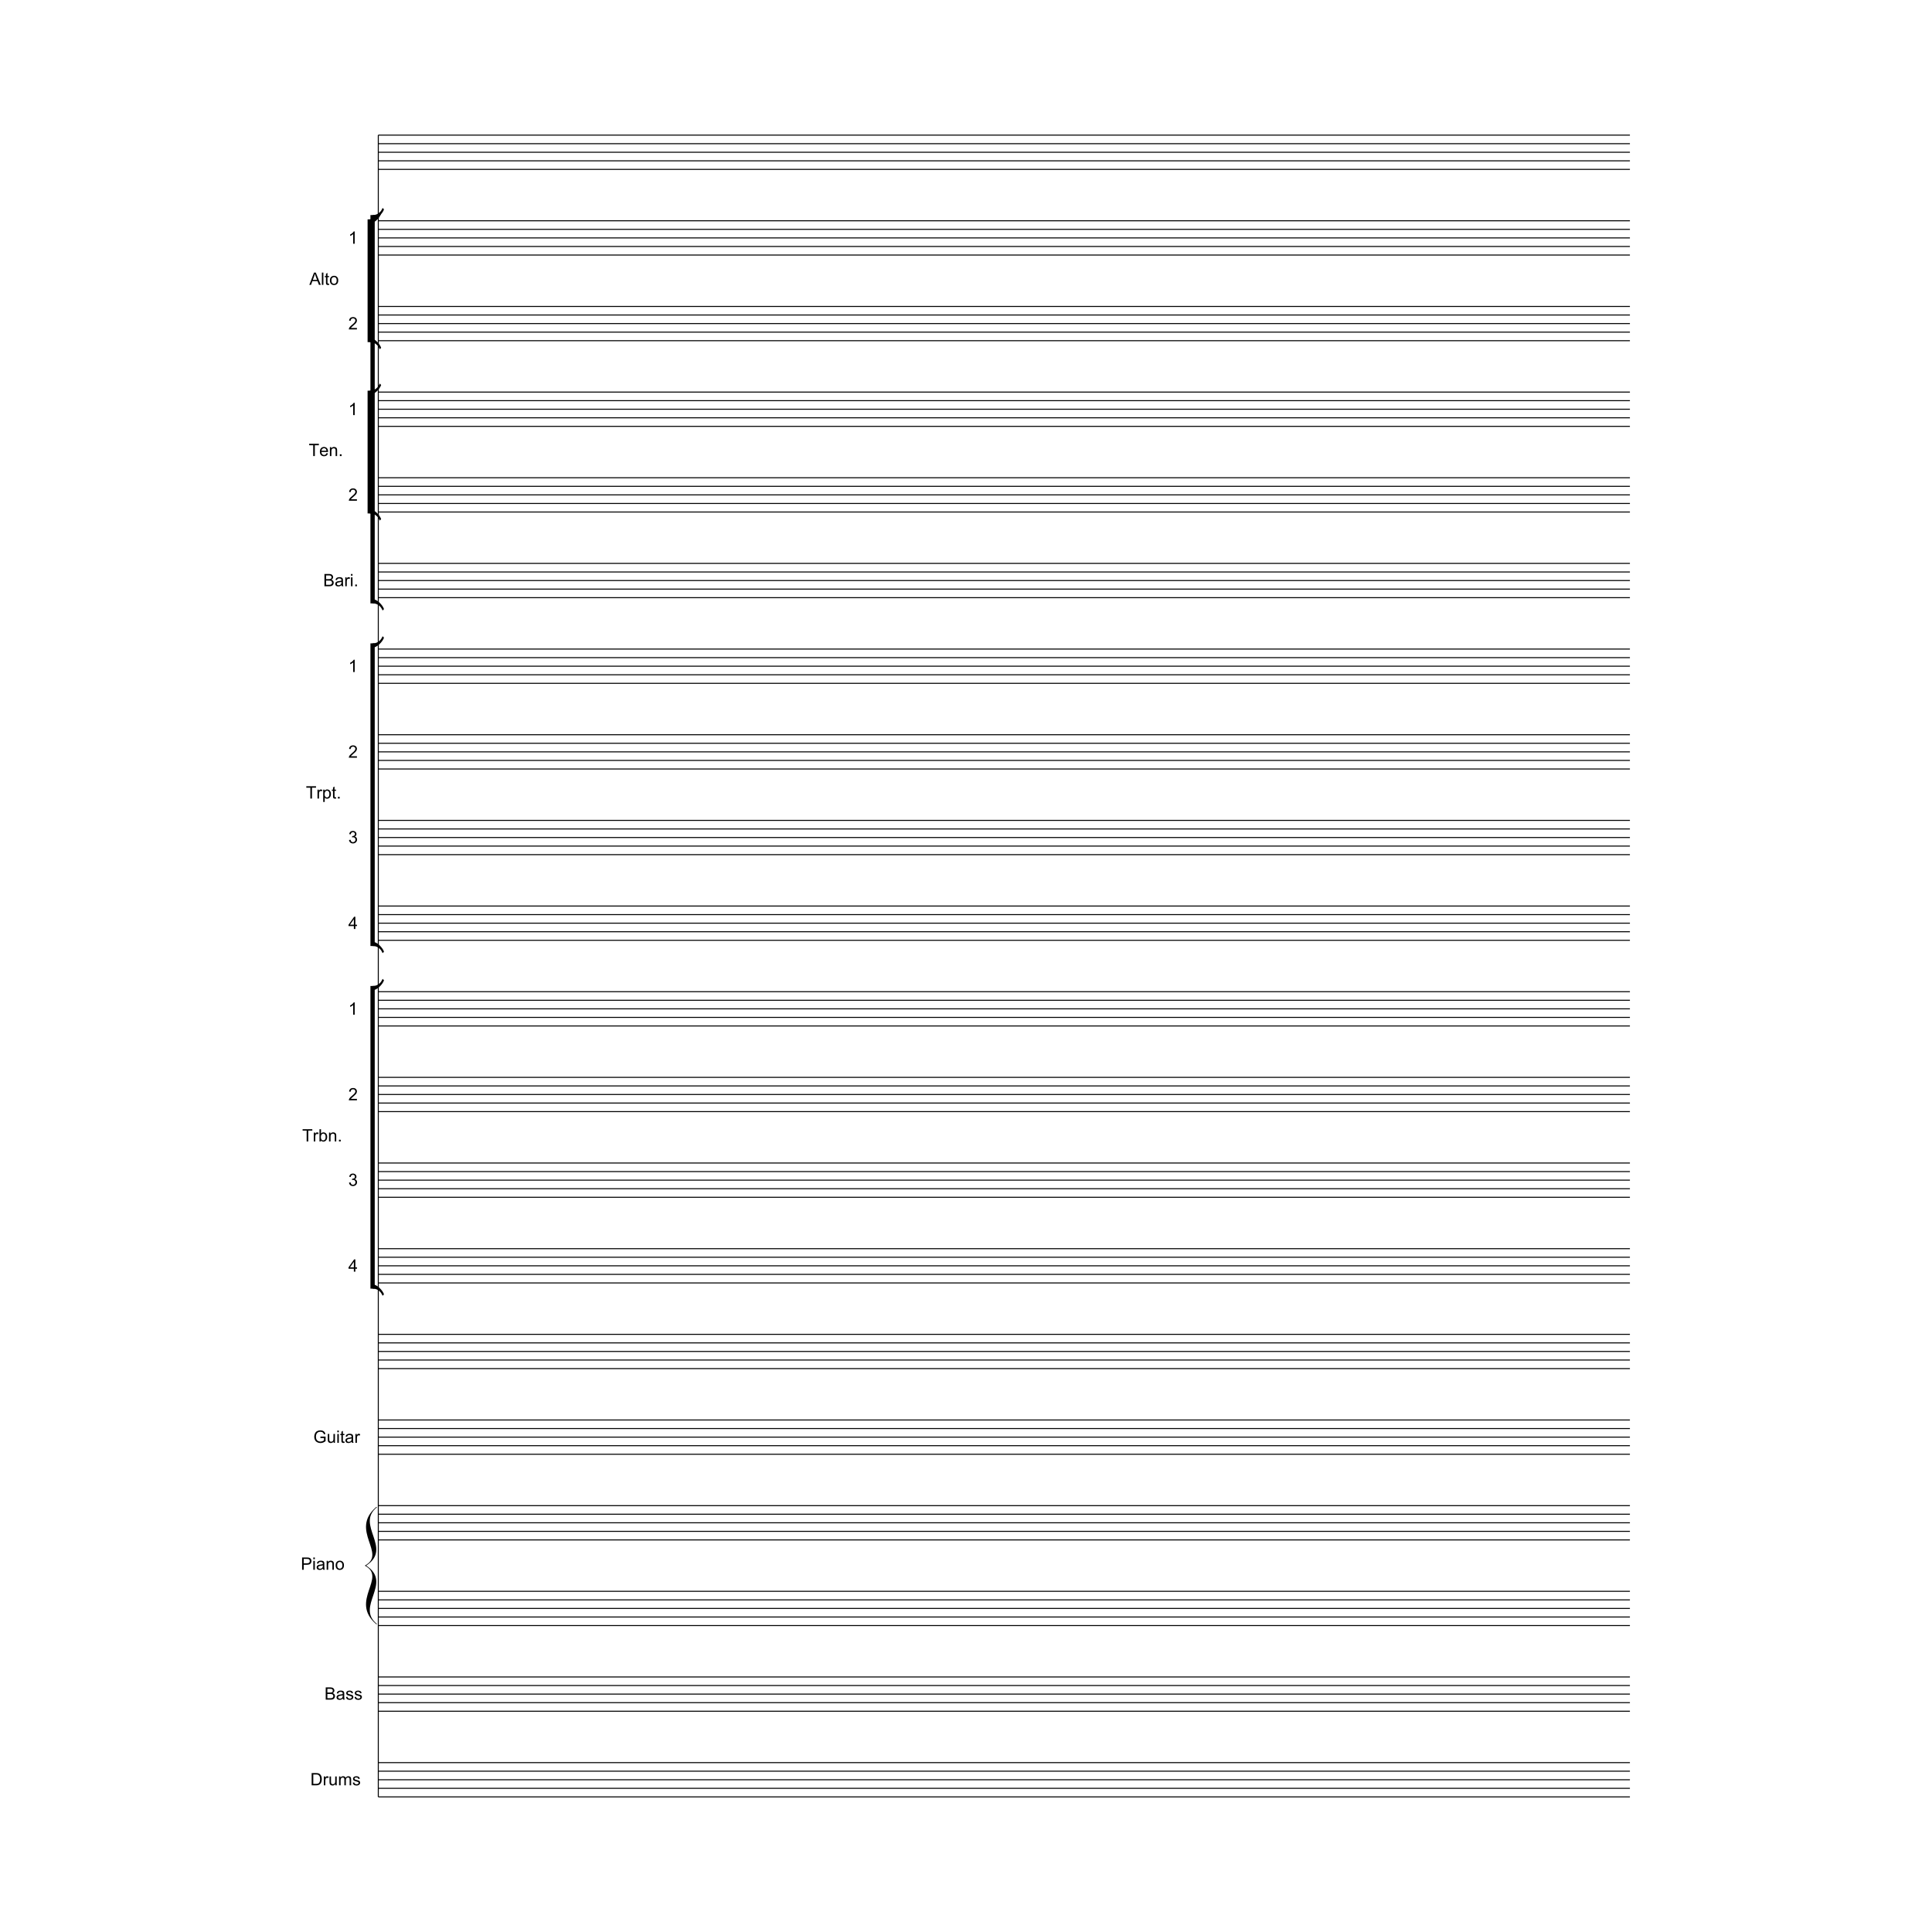 <?xml version="1.0" encoding="UTF-8"?>
<!DOCTYPE svg PUBLIC "-//W3C//DTD SVG 1.1//EN" "http://www.w3.org/Graphics/SVG/1.1/DTD/svg11.dtd">
<!-- Creator: CorelDRAW 2019 (64-Bit) -->
<svg xmlns="http://www.w3.org/2000/svg" xml:space="preserve" width="3.413in" height="3.413in" version="1.1" style="shape-rendering:geometricPrecision; text-rendering:geometricPrecision; image-rendering:optimizeQuality; fill-rule:evenodd; clip-rule:evenodd"
viewBox="0 0 3413.33 3413.33"
 xmlns:xlink="http://www.w3.org/1999/xlink">
 <defs>
  <style type="text/css">
   <![CDATA[
    .str1 {stroke:black;stroke-width:7.57;stroke-miterlimit:10}
    .str0 {stroke:black;stroke-width:1.76;stroke-miterlimit:10}
    .fil0 {fill:none}
    .fil1 {fill:none;fill-rule:nonzero}
    .fil2 {fill:black;fill-rule:nonzero}
   ]]>
  </style>
 </defs>
 <g id="Layer_x0020_1">
  <rect class="fil0" x="-0" y="-0" width="3413.33" height="3413.33"/>
  <g id="_2484530384288">
   <line class="fil1 str0" x1="668.35" y1="299.25" x2="2879.61" y2= "299.25" />
   <line class="fil1 str0" x1="668.35" y1="284.12" x2="2879.61" y2= "284.12" />
   <line class="fil1 str0" x1="668.35" y1="268.98" x2="2879.61" y2= "268.98" />
   <line class="fil1 str0" x1="668.35" y1="253.85" x2="2879.61" y2= "253.85" />
   <line class="fil1 str0" x1="668.35" y1="238.72" x2="2879.61" y2= "238.72" />
   <line class="fil1 str0" x1="668.35" y1="450.58" x2="2879.61" y2= "450.58" />
   <line class="fil1 str0" x1="668.35" y1="435.45" x2="2879.61" y2= "435.45" />
   <line class="fil1 str0" x1="668.35" y1="420.32" x2="2879.61" y2= "420.32" />
   <line class="fil1 str0" x1="668.35" y1="405.19" x2="2879.61" y2= "405.19" />
   <line class="fil1 str0" x1="668.35" y1="390.05" x2="2879.61" y2= "390.05" />
   <line class="fil1 str0" x1="668.35" y1="601.92" x2="2879.61" y2= "601.92" />
   <line class="fil1 str0" x1="668.35" y1="586.79" x2="2879.61" y2= "586.79" />
   <line class="fil1 str0" x1="668.35" y1="571.65" x2="2879.61" y2= "571.65" />
   <line class="fil1 str0" x1="668.35" y1="556.52" x2="2879.61" y2= "556.52" />
   <line class="fil1 str0" x1="668.35" y1="541.39" x2="2879.61" y2= "541.39" />
   <line class="fil1 str0" x1="668.35" y1="753.26" x2="2879.61" y2= "753.26" />
   <line class="fil1 str0" x1="668.35" y1="738.12" x2="2879.61" y2= "738.12" />
   <line class="fil1 str0" x1="668.35" y1="722.99" x2="2879.61" y2= "722.99" />
   <line class="fil1 str0" x1="668.35" y1="707.85" x2="2879.61" y2= "707.85" />
   <line class="fil1 str0" x1="668.35" y1="692.72" x2="2879.61" y2= "692.72" />
   <line class="fil1 str0" x1="668.35" y1="904.59" x2="2879.61" y2= "904.59" />
   <line class="fil1 str0" x1="668.35" y1="889.46" x2="2879.61" y2= "889.46" />
   <line class="fil1 str0" x1="668.35" y1="874.32" x2="2879.61" y2= "874.32" />
   <line class="fil1 str0" x1="668.35" y1="859.19" x2="2879.61" y2= "859.19" />
   <line class="fil1 str0" x1="668.35" y1="844.06" x2="2879.61" y2= "844.06" />
   <line class="fil1 str0" x1="668.35" y1="1055.93" x2="2879.61" y2= "1055.93" />
   <line class="fil1 str0" x1="668.35" y1="1040.79" x2="2879.61" y2= "1040.79" />
   <line class="fil1 str0" x1="668.35" y1="1025.66" x2="2879.61" y2= "1025.66" />
   <line class="fil1 str0" x1="668.35" y1="1010.52" x2="2879.61" y2= "1010.52" />
   <line class="fil1 str0" x1="668.35" y1="995.39" x2="2879.61" y2= "995.39" />
   <line class="fil1 str0" x1="668.35" y1="1207.26" x2="2879.61" y2= "1207.26" />
   <line class="fil1 str0" x1="668.35" y1="1192.13" x2="2879.61" y2= "1192.13" />
   <line class="fil1 str0" x1="668.35" y1="1176.99" x2="2879.61" y2= "1176.99" />
   <line class="fil1 str0" x1="668.35" y1="1161.86" x2="2879.61" y2= "1161.86" />
   <line class="fil1 str0" x1="668.35" y1="1146.72" x2="2879.61" y2= "1146.72" />
   <line class="fil1 str0" x1="668.35" y1="1358.59" x2="2879.61" y2= "1358.59" />
   <line class="fil1 str0" x1="668.35" y1="1343.46" x2="2879.61" y2= "1343.46" />
   <line class="fil1 str0" x1="668.35" y1="1328.33" x2="2879.61" y2= "1328.33" />
   <line class="fil1 str0" x1="668.35" y1="1313.19" x2="2879.61" y2= "1313.19" />
   <line class="fil1 str0" x1="668.35" y1="1298.06" x2="2879.61" y2= "1298.06" />
   <line class="fil1 str0" x1="668.35" y1="1509.93" x2="2879.61" y2= "1509.93" />
   <line class="fil1 str0" x1="668.35" y1="1494.8" x2="2879.61" y2= "1494.8" />
   <line class="fil1 str0" x1="668.35" y1="1479.66" x2="2879.61" y2= "1479.66" />
   <line class="fil1 str0" x1="668.35" y1="1464.53" x2="2879.61" y2= "1464.53" />
   <line class="fil1 str0" x1="668.35" y1="1449.39" x2="2879.61" y2= "1449.39" />
   <line class="fil1 str0" x1="668.35" y1="1661.26" x2="2879.61" y2= "1661.26" />
   <line class="fil1 str0" x1="668.35" y1="1646.13" x2="2879.61" y2= "1646.13" />
   <line class="fil1 str0" x1="668.35" y1="1631" x2="2879.61" y2= "1631" />
   <line class="fil1 str0" x1="668.35" y1="1615.87" x2="2879.61" y2= "1615.87" />
   <line class="fil1 str0" x1="668.35" y1="1600.73" x2="2879.61" y2= "1600.73" />
   <line class="fil1 str0" x1="668.35" y1="1812.6" x2="2879.61" y2= "1812.6" />
   <line class="fil1 str0" x1="668.35" y1="1797.47" x2="2879.61" y2= "1797.47" />
   <line class="fil1 str0" x1="668.35" y1="1782.33" x2="2879.61" y2= "1782.33" />
   <line class="fil1 str0" x1="668.35" y1="1767.2" x2="2879.61" y2= "1767.2" />
   <line class="fil1 str0" x1="668.35" y1="1752.07" x2="2879.61" y2= "1752.07" />
   <line class="fil1 str0" x1="668.35" y1="1963.93" x2="2879.61" y2= "1963.93" />
   <line class="fil1 str0" x1="668.35" y1="1948.8" x2="2879.61" y2= "1948.8" />
   <line class="fil1 str0" x1="668.35" y1="1933.67" x2="2879.61" y2= "1933.67" />
   <line class="fil1 str0" x1="668.35" y1="1918.54" x2="2879.61" y2= "1918.54" />
   <line class="fil1 str0" x1="668.35" y1="1903.4" x2="2879.61" y2= "1903.4" />
   <line class="fil1 str0" x1="668.35" y1="2115.27" x2="2879.61" y2= "2115.27" />
   <line class="fil1 str0" x1="668.35" y1="2100.14" x2="2879.61" y2= "2100.14" />
   <line class="fil1 str0" x1="668.35" y1="2085" x2="2879.61" y2= "2085" />
   <line class="fil1 str0" x1="668.35" y1="2069.87" x2="2879.61" y2= "2069.87" />
   <line class="fil1 str0" x1="668.35" y1="2054.74" x2="2879.61" y2= "2054.74" />
   <line class="fil1 str0" x1="668.35" y1="2266.61" x2="2879.61" y2= "2266.61" />
   <line class="fil1 str0" x1="668.35" y1="2251.47" x2="2879.61" y2= "2251.47" />
   <line class="fil1 str0" x1="668.35" y1="2236.34" x2="2879.61" y2= "2236.34" />
   <line class="fil1 str0" x1="668.35" y1="2221.2" x2="2879.61" y2= "2221.2" />
   <line class="fil1 str0" x1="668.35" y1="2206.07" x2="2879.61" y2= "2206.07" />
   <line class="fil1 str0" x1="668.35" y1="2417.94" x2="2879.61" y2= "2417.94" />
   <line class="fil1 str0" x1="668.35" y1="2402.81" x2="2879.61" y2= "2402.81" />
   <line class="fil1 str0" x1="668.35" y1="2387.67" x2="2879.61" y2= "2387.67" />
   <line class="fil1 str0" x1="668.35" y1="2372.54" x2="2879.61" y2= "2372.54" />
   <line class="fil1 str0" x1="668.35" y1="2357.41" x2="2879.61" y2= "2357.41" />
   <line class="fil1 str0" x1="668.35" y1="2569.28" x2="2879.61" y2= "2569.28" />
   <line class="fil1 str0" x1="668.35" y1="2554.14" x2="2879.61" y2= "2554.14" />
   <line class="fil1 str0" x1="668.35" y1="2539.01" x2="2879.61" y2= "2539.01" />
   <line class="fil1 str0" x1="668.35" y1="2523.87" x2="2879.61" y2= "2523.87" />
   <line class="fil1 str0" x1="668.35" y1="2508.74" x2="2879.61" y2= "2508.74" />
   <line class="fil1 str0" x1="668.35" y1="2720.61" x2="2879.61" y2= "2720.61" />
   <line class="fil1 str0" x1="668.35" y1="2705.48" x2="2879.61" y2= "2705.48" />
   <line class="fil1 str0" x1="668.35" y1="2690.34" x2="2879.61" y2= "2690.34" />
   <line class="fil1 str0" x1="668.35" y1="2675.21" x2="2879.61" y2= "2675.21" />
   <line class="fil1 str0" x1="668.35" y1="2660.07" x2="2879.61" y2= "2660.07" />
   <line class="fil1 str0" x1="668.35" y1="2871.94" x2="2879.61" y2= "2871.94" />
   <line class="fil1 str0" x1="668.35" y1="2856.81" x2="2879.61" y2= "2856.81" />
   <line class="fil1 str0" x1="668.35" y1="2841.68" x2="2879.61" y2= "2841.68" />
   <line class="fil1 str0" x1="668.35" y1="2826.54" x2="2879.61" y2= "2826.54" />
   <line class="fil1 str0" x1="668.35" y1="2811.41" x2="2879.61" y2= "2811.41" />
   <line class="fil1 str0" x1="668.35" y1="3023.28" x2="2879.61" y2= "3023.28" />
   <line class="fil1 str0" x1="668.35" y1="3008.15" x2="2879.61" y2= "3008.15" />
   <line class="fil1 str0" x1="668.35" y1="2993.01" x2="2879.61" y2= "2993.01" />
   <line class="fil1 str0" x1="668.35" y1="2977.88" x2="2879.61" y2= "2977.88" />
   <line class="fil1 str0" x1="668.35" y1="2962.74" x2="2879.61" y2= "2962.74" />
   <line class="fil1 str0" x1="668.35" y1="3174.61" x2="2879.61" y2= "3174.61" />
   <line class="fil1 str0" x1="668.35" y1="3159.48" x2="2879.61" y2= "3159.48" />
   <line class="fil1 str0" x1="668.35" y1="3144.35" x2="2879.61" y2= "3144.35" />
   <line class="fil1 str0" x1="668.35" y1="3129.21" x2="2879.61" y2= "3129.21" />
   <line class="fil1 str0" x1="668.35" y1="3114.08" x2="2879.61" y2= "3114.08" />
   <path class="fil2" d="M626.64 430.65l-2.66 0 0 -16.96c-0.64,0.61 -1.48,1.22 -2.52,1.83 -1.04,0.61 -1.98,1.07 -2.8,1.37l0 -2.57c1.49,-0.7 2.79,-1.54 3.9,-2.54 1.11,-0.99 1.91,-1.96 2.37,-2.89l1.71 0 0 21.76z"/>
   <path class="fil2" d="M546.48 503.3l8.31 -21.67 3.15 0 8.82 21.67 -3.26 0 -2.51 -6.57 -9.12 0 -2.35 6.57 -3.04 0zm6.24 -8.9l7.39 0 -2.26 -6.01c-0.69,-1.83 -1.2,-3.33 -1.56,-4.52 -0.3,1.41 -0.7,2.8 -1.2,4.17l-2.37 6.36zm15.93 8.9l0 -21.67 2.67 0 0 21.67 -2.67 0zm12.57 -2.37l0.36 2.35c-0.74,0.15 -1.42,0.24 -2,0.24 -0.96,0 -1.71,-0.15 -2.25,-0.46 -0.53,-0.31 -0.9,-0.7 -1.12,-1.2 -0.22,-0.5 -0.32,-1.55 -0.32,-3.15l0 -9.05 -1.97 0 0 -2.06 1.97 0 0 -3.88 2.66 -1.6 0 5.48 2.67 0 0 2.06 -2.67 0 0 9.2c0,0.76 0.05,1.25 0.14,1.47 0.09,0.22 0.24,0.39 0.46,0.52 0.21,0.13 0.52,0.19 0.91,0.19 0.3,0 0.68,-0.04 1.16,-0.11zm1.63 -5.48c0,-2.9 0.81,-5.05 2.43,-6.44 1.35,-1.16 3,-1.74 4.94,-1.74 2.15,0 3.92,0.7 5.29,2.12 1.37,1.41 2.05,3.36 2.05,5.85 0,2.02 -0.3,3.6 -0.91,4.76 -0.61,1.15 -1.49,2.06 -2.65,2.69 -1.15,0.64 -2.42,0.96 -3.79,0.96 -2.2,0 -3.98,-0.7 -5.33,-2.11 -1.35,-1.41 -2.03,-3.43 -2.03,-6.08zm2.72 0.01c0,2 0.44,3.51 1.31,4.5 0.89,1 1.99,1.5 3.33,1.5 1.32,0 2.42,-0.5 3.3,-1.5 0.88,-1.01 1.31,-2.54 1.31,-4.59 0,-1.94 -0.44,-3.41 -1.33,-4.4 -0.88,-1 -1.98,-1.5 -3.29,-1.5 -1.34,0 -2.44,0.49 -3.33,1.49 -0.88,0.99 -1.31,2.49 -1.31,4.5z"/>
   <path class="fil2" d="M630.61 579.45l0 2.54 -14.35 0c-0.02,-0.64 0.09,-1.26 0.31,-1.85 0.37,-0.97 0.96,-1.94 1.77,-2.88 0.81,-0.94 1.97,-2.04 3.48,-3.27 2.35,-1.93 3.94,-3.46 4.77,-4.59 0.83,-1.13 1.26,-2.2 1.26,-3.21 0,-1.05 -0.38,-1.94 -1.14,-2.67 -0.76,-0.72 -1.74,-1.09 -2.96,-1.09 -1.29,0 -2.31,0.39 -3.09,1.15 -0.77,0.76 -1.16,1.82 -1.17,3.18l-2.72 -0.27c0.19,-2.04 0.89,-3.59 2.11,-4.66 1.22,-1.07 2.87,-1.6 4.93,-1.6 2.08,0 3.73,0.57 4.94,1.73 1.22,1.16 1.82,2.59 1.82,4.3 0,0.87 -0.18,1.72 -0.54,2.56 -0.35,0.84 -0.94,1.73 -1.76,2.65 -0.83,0.93 -2.2,2.2 -4.1,3.81 -1.6,1.34 -2.63,2.25 -3.08,2.73 -0.45,0.48 -0.83,0.96 -1.13,1.44l10.64 0z"/>
   <path class="fil2" d="M626.64 733.33l-2.66 0 0 -16.96c-0.64,0.61 -1.48,1.22 -2.52,1.83 -1.04,0.61 -1.98,1.07 -2.8,1.37l0 -2.57c1.49,-0.7 2.79,-1.54 3.9,-2.54 1.11,-0.99 1.91,-1.95 2.37,-2.89l1.71 0 0 21.76z"/>
   <path class="fil2" d="M553.36 805.71l0 -19.13 -7.15 0 0 -2.54 17.16 0 0 2.54 -7.14 0 0 19.13 -2.87 0zm23.36 -5.08l2.76 0.36c-0.43,1.6 -1.23,2.85 -2.4,3.73 -1.17,0.88 -2.67,1.33 -4.48,1.33 -2.29,0 -4.11,-0.71 -5.45,-2.12 -1.34,-1.41 -2.01,-3.39 -2.01,-5.94 0,-2.63 0.68,-4.68 2.03,-6.13 1.36,-1.46 3.12,-2.18 5.28,-2.18 2.09,0 3.8,0.71 5.13,2.14 1.33,1.43 1.99,3.44 1.99,6.02 0,0.15 -0,0.39 -0.02,0.7l-11.7 0c0.1,1.72 0.58,3.04 1.46,3.96 0.87,0.91 1.97,1.37 3.28,1.37 0.97,0 1.81,-0.26 2.49,-0.77 0.69,-0.51 1.24,-1.33 1.64,-2.46zm-8.72 -4.27l8.75 0c-0.11,-1.32 -0.45,-2.31 -1,-2.97 -0.84,-1.02 -1.94,-1.54 -3.29,-1.54 -1.22,0 -2.24,0.41 -3.07,1.22 -0.83,0.82 -1.29,1.91 -1.38,3.29zm14.83 9.35l0 -15.71 2.39 0 0 2.23c1.15,-1.71 2.81,-2.56 4.99,-2.56 0.95,0 1.82,0.17 2.61,0.51 0.79,0.34 1.39,0.79 1.78,1.34 0.39,0.55 0.67,1.2 0.83,1.96 0.09,0.5 0.15,1.36 0.15,2.59l0 9.65 -2.66 0 0 -9.54c0,-1.09 -0.1,-1.9 -0.31,-2.43 -0.2,-0.54 -0.57,-0.96 -1.1,-1.28 -0.52,-0.32 -1.15,-0.48 -1.85,-0.48 -1.13,0 -2.1,0.36 -2.93,1.08 -0.82,0.72 -1.23,2.08 -1.23,4.09l0 8.57 -2.67 0zm17.59 0l0 -3.03 3.03 0 0 3.03 -3.03 0z"/>
   <path class="fil2" d="M630.61 882.12l0 2.54 -14.35 0c-0.02,-0.64 0.09,-1.26 0.31,-1.85 0.37,-0.97 0.96,-1.93 1.77,-2.88 0.81,-0.94 1.97,-2.04 3.48,-3.27 2.35,-1.93 3.94,-3.46 4.77,-4.59 0.83,-1.13 1.26,-2.2 1.26,-3.21 0,-1.06 -0.38,-1.94 -1.14,-2.67 -0.76,-0.72 -1.74,-1.08 -2.96,-1.08 -1.29,0 -2.31,0.38 -3.09,1.15 -0.77,0.76 -1.16,1.82 -1.17,3.18l-2.72 -0.27c0.19,-2.04 0.89,-3.59 2.11,-4.66 1.22,-1.07 2.87,-1.61 4.93,-1.61 2.08,0 3.73,0.57 4.94,1.73 1.22,1.15 1.82,2.59 1.82,4.29 0,0.87 -0.18,1.72 -0.54,2.56 -0.35,0.84 -0.94,1.72 -1.76,2.65 -0.83,0.92 -2.2,2.2 -4.1,3.81 -1.6,1.34 -2.63,2.25 -3.08,2.73 -0.45,0.48 -0.83,0.96 -1.13,1.44l10.64 0z"/>
   <path class="fil2" d="M573.2 1035.74l0 -21.67 8.13 0c1.65,0 2.98,0.22 3.98,0.66 1,0.44 1.78,1.11 2.35,2.03 0.57,0.91 0.85,1.86 0.85,2.86 0,0.93 -0.25,1.8 -0.75,2.61 -0.5,0.82 -1.25,1.48 -2.27,1.98 1.31,0.38 2.32,1.04 3.02,1.96 0.71,0.93 1.06,2.02 1.06,3.28 0,1.02 -0.22,1.96 -0.65,2.83 -0.43,0.87 -0.96,1.54 -1.59,2.02 -0.63,0.47 -1.42,0.83 -2.37,1.07 -0.95,0.24 -2.11,0.37 -3.5,0.37l-8.27 0zm2.88 -12.56l4.69 0c1.27,0 2.19,-0.08 2.73,-0.25 0.73,-0.22 1.28,-0.58 1.65,-1.08 0.37,-0.5 0.55,-1.14 0.55,-1.9 0,-0.72 -0.17,-1.36 -0.52,-1.9 -0.34,-0.55 -0.83,-0.93 -1.48,-1.13 -0.64,-0.2 -1.74,-0.3 -3.3,-0.3l-4.33 0 0 6.57zm0 10.02l5.4 0c0.93,0 1.58,-0.04 1.96,-0.11 0.65,-0.12 1.21,-0.31 1.65,-0.59 0.44,-0.28 0.81,-0.68 1.09,-1.21 0.29,-0.53 0.43,-1.14 0.43,-1.83 0,-0.81 -0.2,-1.51 -0.63,-2.11 -0.41,-0.6 -0.99,-1.02 -1.72,-1.26 -0.73,-0.24 -1.79,-0.36 -3.17,-0.36l-5.01 0 0 7.48zm27.36 0.57c-0.99,0.84 -1.94,1.43 -2.85,1.78 -0.91,0.35 -1.89,0.52 -2.94,0.52 -1.72,0 -3.05,-0.42 -3.98,-1.26 -0.93,-0.84 -1.39,-1.91 -1.39,-3.22 0,-0.76 0.17,-1.46 0.52,-2.1 0.35,-0.63 0.81,-1.14 1.38,-1.52 0.57,-0.38 1.2,-0.67 1.92,-0.87 0.52,-0.14 1.31,-0.27 2.37,-0.4 2.15,-0.25 3.74,-0.56 4.75,-0.91 0.01,-0.36 0.02,-0.59 0.02,-0.69 0,-1.08 -0.26,-1.84 -0.76,-2.28 -0.68,-0.6 -1.69,-0.9 -3.04,-0.9 -1.26,0 -2.19,0.22 -2.78,0.66 -0.6,0.44 -1.04,1.22 -1.33,2.34l-2.6 -0.37c0.24,-1.11 0.63,-2.02 1.17,-2.7 0.55,-0.69 1.33,-1.21 2.36,-1.59 1.02,-0.37 2.22,-0.56 3.57,-0.56 1.34,0 2.44,0.16 3.28,0.48 0.83,0.31 1.46,0.71 1.85,1.19 0.39,0.48 0.67,1.09 0.83,1.81 0.08,0.46 0.13,1.27 0.13,2.45l0 3.53c0,2.46 0.06,4.02 0.17,4.69 0.11,0.66 0.33,1.29 0.65,1.9l-2.78 0c-0.27,-0.56 -0.44,-1.22 -0.52,-1.97zm-0.21 -5.9c-0.97,0.39 -2.42,0.72 -4.36,1 -1.1,0.16 -1.87,0.33 -2.33,0.53 -0.46,0.2 -0.8,0.48 -1.05,0.86 -0.25,0.38 -0.37,0.8 -0.37,1.26 0,0.7 0.27,1.29 0.81,1.76 0.54,0.47 1.33,0.71 2.36,0.71 1.02,0 1.94,-0.22 2.74,-0.67 0.8,-0.44 1.39,-1.06 1.76,-1.83 0.29,-0.6 0.43,-1.48 0.43,-2.65l0.02 -0.97zm6.75 7.87l0 -15.71 2.39 0 0 2.41c0.61,-1.11 1.17,-1.85 1.69,-2.2 0.52,-0.36 1.09,-0.54 1.71,-0.54 0.9,0 1.81,0.28 2.74,0.84l-0.94 2.46c-0.65,-0.36 -1.3,-0.54 -1.94,-0.54 -0.58,0 -1.1,0.18 -1.56,0.52 -0.46,0.35 -0.79,0.83 -0.98,1.45 -0.3,0.94 -0.44,1.98 -0.44,3.1l0 8.21 -2.67 0zm10.11 -18.65l0 -3.03 2.67 0 0 3.03 -2.67 0zm0 18.65l0 -15.71 2.67 0 0 15.71 -2.67 0zm7.48 0l0 -3.03 3.03 0 0 3.03 -3.03 0z"/>
   <path class="fil2" d="M626.64 1187.33l-2.66 0 0 -16.96c-0.64,0.62 -1.48,1.23 -2.52,1.84 -1.04,0.61 -1.98,1.07 -2.8,1.37l0 -2.57c1.49,-0.7 2.79,-1.54 3.9,-2.54 1.11,-0.99 1.91,-1.96 2.37,-2.89l1.71 0 0 21.76z"/>
   <path class="fil2" d="M630.61 1336.12l0 2.54 -14.35 0c-0.02,-0.64 0.09,-1.26 0.31,-1.85 0.37,-0.98 0.96,-1.94 1.77,-2.88 0.81,-0.94 1.97,-2.03 3.48,-3.27 2.35,-1.93 3.94,-3.46 4.77,-4.59 0.83,-1.13 1.26,-2.2 1.26,-3.21 0,-1.06 -0.38,-1.94 -1.14,-2.67 -0.76,-0.72 -1.74,-1.08 -2.96,-1.08 -1.29,0 -2.31,0.38 -3.09,1.15 -0.77,0.76 -1.16,1.82 -1.17,3.18l-2.72 -0.27c0.19,-2.04 0.89,-3.59 2.11,-4.66 1.22,-1.07 2.87,-1.61 4.93,-1.61 2.08,0 3.73,0.58 4.94,1.73 1.22,1.15 1.82,2.59 1.82,4.29 0,0.87 -0.18,1.72 -0.54,2.56 -0.35,0.84 -0.94,1.72 -1.76,2.65 -0.83,0.93 -2.2,2.2 -4.1,3.81 -1.6,1.34 -2.63,2.25 -3.08,2.73 -0.45,0.48 -0.83,0.96 -1.13,1.44l10.64 0z"/>
   <path class="fil2" d="M548.31 1410.8l0 -19.13 -7.14 0 0 -2.54 17.16 0 0 2.54 -7.14 0 0 19.13 -2.88 0zm12.62 0l0 -15.71 2.39 0 0 2.41c0.61,-1.11 1.18,-1.85 1.7,-2.2 0.52,-0.36 1.09,-0.54 1.71,-0.54 0.9,0 1.81,0.28 2.74,0.84l-0.95 2.46c-0.65,-0.36 -1.29,-0.54 -1.94,-0.54 -0.58,0 -1.1,0.17 -1.56,0.52 -0.46,0.35 -0.79,0.83 -0.98,1.45 -0.3,0.94 -0.44,1.98 -0.44,3.1l0 8.21 -2.67 0zm10.11 6.02l0 -21.73 2.43 0 0 2.06c0.57,-0.8 1.21,-1.4 1.94,-1.8 0.71,-0.4 1.59,-0.6 2.61,-0.6 1.34,0 2.52,0.34 3.55,1.04 1.02,0.69 1.8,1.66 2.32,2.91 0.52,1.26 0.78,2.63 0.78,4.13 0,1.6 -0.29,3.04 -0.86,4.33 -0.57,1.28 -1.41,2.27 -2.51,2.95 -1.09,0.68 -2.25,1.02 -3.46,1.02 -0.89,0 -1.69,-0.19 -2.39,-0.56 -0.71,-0.37 -1.28,-0.84 -1.74,-1.41l0 7.67 -2.67 0zm2.43 -13.78c0,2.01 0.41,3.5 1.22,4.46 0.81,0.96 1.8,1.45 2.96,1.45 1.18,0 2.19,-0.5 3.03,-1.5 0.84,-1 1.26,-2.54 1.26,-4.63 0,-2 -0.41,-3.49 -1.23,-4.48 -0.82,-1 -1.8,-1.49 -2.94,-1.49 -1.13,0 -2.13,0.53 -2.99,1.58 -0.87,1.06 -1.31,2.59 -1.31,4.61zm20.19 5.38l0.36 2.35c-0.75,0.16 -1.42,0.24 -2,0.24 -0.96,0 -1.71,-0.15 -2.24,-0.46 -0.53,-0.31 -0.9,-0.7 -1.12,-1.2 -0.22,-0.5 -0.32,-1.55 -0.32,-3.15l0 -9.05 -1.97 0 0 -2.06 1.97 0 0 -3.89 2.66 -1.6 0 5.48 2.67 0 0 2.06 -2.67 0 0 9.2c0,0.76 0.05,1.25 0.14,1.47 0.09,0.21 0.24,0.39 0.45,0.52 0.21,0.13 0.52,0.19 0.91,0.19 0.29,0 0.68,-0.04 1.16,-0.11zm3.38 2.38l0 -3.03 3.03 0 0 3.03 -3.03 0z"/>
   <path class="fil2" d="M616.65 1484l2.67 -0.37c0.31,1.52 0.82,2.61 1.55,3.27 0.73,0.67 1.63,1 2.7,1 1.26,0 2.32,-0.43 3.18,-1.3 0.86,-0.87 1.29,-1.94 1.29,-3.22 0,-1.22 -0.4,-2.23 -1.2,-3.03 -0.8,-0.79 -1.81,-1.19 -3.05,-1.19 -0.5,0 -1.13,0.1 -1.88,0.3l0.3 -2.33c0.18,0.02 0.32,0.03 0.43,0.03 1.14,0 2.16,-0.3 3.07,-0.89 0.91,-0.59 1.36,-1.5 1.36,-2.72 0,-0.98 -0.33,-1.78 -1,-2.42 -0.66,-0.64 -1.51,-0.96 -2.56,-0.96 -1.04,0 -1.9,0.33 -2.59,0.98 -0.69,0.66 -1.13,1.64 -1.33,2.95l-2.67 -0.48c0.33,-1.79 1.07,-3.17 2.22,-4.16 1.15,-0.98 2.59,-1.47 4.3,-1.47 1.18,0 2.27,0.25 3.26,0.76 1,0.51 1.76,1.2 2.29,2.07 0.53,0.88 0.79,1.8 0.79,2.79 0,0.93 -0.25,1.78 -0.75,2.55 -0.5,0.77 -1.25,1.38 -2.24,1.83 1.28,0.3 2.28,0.91 2.99,1.84 0.7,0.93 1.06,2.1 1.06,3.5 0,1.89 -0.69,3.5 -2.07,4.82 -1.38,1.31 -3.13,1.97 -5.24,1.97 -1.91,0 -3.48,-0.57 -4.74,-1.71 -1.26,-1.13 -1.98,-2.6 -2.16,-4.41z"/>
   <path class="fil2" d="M625.16 1641.33l0 -5.17 -9.41 0 0 -2.45 9.89 -14.04 2.18 0 0 14.04 2.94 0 0 2.45 -2.94 0 0 5.17 -2.66 0zm0 -7.63l0 -9.75 -6.8 9.75 6.8 0z"/>
   <path class="fil2" d="M626.64 1792.67l-2.66 0 0 -16.96c-0.64,0.61 -1.48,1.22 -2.52,1.83 -1.04,0.61 -1.98,1.07 -2.8,1.37l0 -2.57c1.49,-0.69 2.79,-1.54 3.9,-2.54 1.11,-0.99 1.91,-1.95 2.37,-2.89l1.71 0 0 21.76z"/>
   <path class="fil2" d="M630.61 1941.46l0 2.54 -14.35 0c-0.02,-0.64 0.09,-1.26 0.31,-1.85 0.37,-0.97 0.96,-1.94 1.77,-2.88 0.81,-0.94 1.97,-2.04 3.48,-3.27 2.35,-1.93 3.94,-3.46 4.77,-4.59 0.83,-1.13 1.26,-2.2 1.26,-3.21 0,-1.05 -0.38,-1.94 -1.14,-2.67 -0.76,-0.72 -1.74,-1.09 -2.96,-1.09 -1.29,0 -2.31,0.39 -3.09,1.15 -0.77,0.76 -1.16,1.82 -1.17,3.18l-2.72 -0.28c0.19,-2.04 0.89,-3.59 2.11,-4.66 1.22,-1.07 2.87,-1.61 4.93,-1.61 2.08,0 3.73,0.57 4.94,1.73 1.22,1.16 1.82,2.59 1.82,4.3 0,0.87 -0.18,1.72 -0.54,2.56 -0.35,0.85 -0.94,1.73 -1.76,2.66 -0.83,0.92 -2.2,2.2 -4.1,3.81 -1.6,1.34 -2.63,2.25 -3.08,2.73 -0.45,0.48 -0.83,0.96 -1.13,1.44l10.64 0z"/>
   <path class="fil2" d="M541.76 2016.65l0 -19.13 -7.15 0 0 -2.54 17.16 0 0 2.54 -7.14 0 0 19.13 -2.87 0zm12.61 0l0 -15.71 2.39 0 0 2.41c0.61,-1.11 1.17,-1.85 1.69,-2.2 0.52,-0.36 1.09,-0.54 1.71,-0.54 0.9,0 1.81,0.28 2.74,0.84l-0.95 2.46c-0.65,-0.36 -1.29,-0.54 -1.94,-0.54 -0.58,0 -1.1,0.17 -1.56,0.52 -0.46,0.35 -0.79,0.83 -0.98,1.45 -0.3,0.94 -0.44,1.98 -0.44,3.1l0 8.21 -2.67 0zm12.56 0l-2.48 0 0 -21.67 2.67 0 0 7.73c1.12,-1.4 2.56,-2.1 4.3,-2.1 0.96,0 1.88,0.19 2.74,0.58 0.86,0.39 1.57,0.94 2.13,1.64 0.56,0.7 1,1.56 1.31,2.55 0.32,0.99 0.48,2.06 0.48,3.18 0,2.69 -0.67,4.76 -2,6.22 -1.33,1.47 -2.93,2.2 -4.78,2.2 -1.85,0 -3.31,-0.77 -4.36,-2.31l0 1.98zm-0.03 -7.97c0,1.88 0.26,3.23 0.77,4.07 0.83,1.37 1.96,2.06 3.39,2.06 1.17,0 2.17,-0.51 3.01,-1.52 0.85,-1.01 1.27,-2.51 1.27,-4.51 0,-2.05 -0.41,-3.56 -1.22,-4.53 -0.81,-0.97 -1.8,-1.46 -2.94,-1.46 -1.17,0 -2.17,0.5 -3.01,1.51 -0.85,1.01 -1.27,2.46 -1.27,4.38zm14.41 7.97l0 -15.71 2.39 0 0 2.23c1.15,-1.71 2.81,-2.56 4.99,-2.56 0.95,0 1.82,0.17 2.61,0.51 0.79,0.34 1.39,0.79 1.78,1.34 0.39,0.55 0.67,1.2 0.83,1.96 0.09,0.5 0.15,1.36 0.15,2.59l0 9.65 -2.66 0 0 -9.55c0,-1.08 -0.1,-1.89 -0.31,-2.43 -0.2,-0.54 -0.57,-0.96 -1.1,-1.29 -0.52,-0.32 -1.15,-0.48 -1.85,-0.48 -1.13,0 -2.1,0.36 -2.93,1.08 -0.82,0.72 -1.23,2.08 -1.23,4.09l0 8.57 -2.67 0zm17.59 0l0 -3.03 3.03 0 0 3.03 -3.03 0z"/>
   <path class="fil2" d="M616.65 2089.34l2.67 -0.36c0.31,1.51 0.82,2.6 1.55,3.27 0.73,0.67 1.63,1 2.7,1 1.26,0 2.32,-0.43 3.18,-1.3 0.86,-0.87 1.29,-1.94 1.29,-3.22 0,-1.22 -0.4,-2.23 -1.2,-3.03 -0.8,-0.79 -1.81,-1.19 -3.05,-1.19 -0.5,0 -1.13,0.1 -1.88,0.3l0.3 -2.33c0.18,0.02 0.32,0.03 0.43,0.03 1.14,0 2.16,-0.3 3.07,-0.89 0.91,-0.59 1.36,-1.5 1.36,-2.72 0,-0.97 -0.33,-1.78 -1,-2.42 -0.66,-0.64 -1.51,-0.96 -2.56,-0.96 -1.04,0 -1.9,0.33 -2.59,0.98 -0.69,0.65 -1.13,1.64 -1.33,2.95l-2.67 -0.48c0.33,-1.78 1.07,-3.17 2.22,-4.16 1.15,-0.98 2.59,-1.47 4.3,-1.47 1.18,0 2.27,0.25 3.26,0.76 1,0.5 1.76,1.19 2.29,2.07 0.53,0.88 0.79,1.81 0.79,2.79 0,0.93 -0.25,1.78 -0.75,2.55 -0.5,0.77 -1.25,1.38 -2.24,1.83 1.28,0.29 2.28,0.91 2.99,1.84 0.7,0.93 1.06,2.09 1.06,3.5 0,1.89 -0.69,3.5 -2.07,4.81 -1.38,1.32 -3.13,1.97 -5.24,1.97 -1.91,0 -3.48,-0.57 -4.74,-1.7 -1.26,-1.13 -1.98,-2.6 -2.16,-4.41z"/>
   <path class="fil2" d="M625.16 2246.68l0 -5.18 -9.41 0 0 -2.45 9.89 -14.05 2.18 0 0 14.05 2.94 0 0 2.45 -2.94 0 0 5.18 -2.66 0zm0 -7.63l0 -9.75 -6.8 9.75 6.8 0z"/>
   <path class="fil2" d="M566.06 2540.59l0 -2.54 9.17 0 0 8.03c-1.41,1.12 -2.86,1.97 -4.36,2.53 -1.5,0.56 -3.04,0.85 -4.61,0.85 -2.13,0 -4.06,-0.45 -5.8,-1.37 -1.74,-0.91 -3.06,-2.23 -3.94,-3.95 -0.89,-1.72 -1.33,-3.65 -1.33,-5.78 0,-2.11 0.44,-4.08 1.32,-5.91 0.89,-1.82 2.15,-3.18 3.81,-4.06 1.65,-0.89 3.56,-1.33 5.72,-1.33 1.57,0 2.98,0.25 4.25,0.76 1.27,0.51 2.26,1.22 2.98,2.12 0.72,0.91 1.27,2.09 1.64,3.55l-2.59 0.7c-0.33,-1.1 -0.73,-1.96 -1.21,-2.6 -0.48,-0.63 -1.17,-1.13 -2.07,-1.51 -0.89,-0.38 -1.89,-0.57 -2.98,-0.57 -1.31,0 -2.44,0.2 -3.4,0.6 -0.95,0.4 -1.72,0.92 -2.31,1.58 -0.58,0.65 -1.04,1.37 -1.36,2.14 -0.55,1.35 -0.83,2.8 -0.83,4.37 0,1.94 0.33,3.56 1,4.86 0.67,1.3 1.63,2.27 2.9,2.9 1.27,0.63 2.62,0.94 4.05,0.94 1.24,0 2.45,-0.24 3.63,-0.72 1.18,-0.48 2.07,-0.99 2.68,-1.54l0 -4.06 -6.35 0zm23.33 8.5l0 -2.33c-1.22,1.78 -2.88,2.67 -4.97,2.67 -0.93,0 -1.79,-0.18 -2.59,-0.53 -0.8,-0.36 -1.4,-0.8 -1.78,-1.33 -0.39,-0.54 -0.66,-1.2 -0.82,-1.97 -0.11,-0.53 -0.16,-1.35 -0.16,-2.48l0 -9.72 2.67 0 0 8.69c0,1.39 0.06,2.32 0.16,2.8 0.17,0.7 0.52,1.25 1.06,1.65 0.54,0.4 1.2,0.6 2,0.6 0.8,0 1.54,-0.2 2.24,-0.61 0.69,-0.41 1.19,-0.97 1.48,-1.67 0.29,-0.7 0.43,-1.72 0.43,-3.06l0 -8.4 2.67 0 0 15.71 -2.39 0zm6.57 -18.65l0 -3.02 2.67 0 0 3.02 -2.67 0zm0 18.65l0 -15.71 2.67 0 0 15.71 -2.67 0zm12.51 -2.37l0.36 2.35c-0.75,0.15 -1.42,0.24 -2,0.24 -0.96,0 -1.71,-0.15 -2.24,-0.46 -0.53,-0.31 -0.9,-0.7 -1.12,-1.2 -0.22,-0.5 -0.32,-1.55 -0.32,-3.15l0 -9.05 -1.97 0 0 -2.06 1.97 0 0 -3.88 2.66 -1.6 0 5.48 2.67 0 0 2.06 -2.67 0 0 9.2c0,0.76 0.05,1.25 0.14,1.47 0.09,0.22 0.24,0.39 0.45,0.52 0.21,0.13 0.52,0.19 0.91,0.19 0.29,0 0.68,-0.04 1.16,-0.11zm12.89 0.41c-0.99,0.84 -1.94,1.43 -2.85,1.78 -0.91,0.35 -1.89,0.52 -2.94,0.52 -1.72,0 -3.05,-0.42 -3.98,-1.26 -0.93,-0.83 -1.39,-1.91 -1.39,-3.22 0,-0.77 0.17,-1.47 0.52,-2.1 0.35,-0.64 0.81,-1.14 1.38,-1.52 0.57,-0.39 1.2,-0.68 1.92,-0.87 0.52,-0.14 1.31,-0.27 2.37,-0.4 2.15,-0.25 3.74,-0.56 4.75,-0.91 0.01,-0.37 0.02,-0.59 0.02,-0.69 0,-1.08 -0.26,-1.84 -0.76,-2.28 -0.68,-0.6 -1.69,-0.9 -3.04,-0.9 -1.26,0 -2.19,0.22 -2.78,0.66 -0.6,0.44 -1.04,1.22 -1.33,2.33l-2.6 -0.37c0.24,-1.11 0.63,-2.02 1.17,-2.7 0.55,-0.69 1.33,-1.21 2.36,-1.59 1.02,-0.37 2.22,-0.55 3.57,-0.55 1.34,0 2.44,0.15 3.28,0.47 0.84,0.32 1.46,0.71 1.85,1.19 0.39,0.48 0.67,1.09 0.83,1.82 0.08,0.45 0.13,1.27 0.13,2.44l0 3.53c0,2.47 0.06,4.02 0.17,4.69 0.11,0.66 0.33,1.29 0.65,1.9l-2.78 0c-0.27,-0.56 -0.44,-1.22 -0.52,-1.97zm-0.21 -5.9c-0.97,0.39 -2.42,0.73 -4.36,1 -1.1,0.16 -1.87,0.33 -2.33,0.53 -0.46,0.2 -0.8,0.48 -1.05,0.86 -0.25,0.38 -0.37,0.8 -0.37,1.26 0,0.7 0.27,1.29 0.81,1.76 0.54,0.47 1.33,0.7 2.36,0.7 1.02,0 1.94,-0.22 2.74,-0.67 0.8,-0.44 1.39,-1.06 1.76,-1.83 0.29,-0.6 0.43,-1.48 0.43,-2.65l0.02 -0.97zm6.75 7.87l0 -15.71 2.39 0 0 2.41c0.61,-1.11 1.17,-1.85 1.69,-2.2 0.52,-0.36 1.09,-0.53 1.71,-0.53 0.9,0 1.81,0.28 2.74,0.84l-0.94 2.46c-0.65,-0.36 -1.3,-0.54 -1.94,-0.54 -0.58,0 -1.1,0.18 -1.56,0.52 -0.46,0.35 -0.79,0.83 -0.98,1.45 -0.3,0.94 -0.44,1.98 -0.44,3.1l0 8.21 -2.67 0z"/>
   <path class="fil2" d="M533.72 2773.32l0 -21.67 8.18 0c1.44,0 2.54,0.07 3.3,0.21 1.06,0.18 1.96,0.52 2.68,1.01 0.72,0.5 1.3,1.2 1.74,2.09 0.44,0.89 0.66,1.87 0.66,2.95 0,1.84 -0.59,3.39 -1.76,4.67 -1.17,1.28 -3.3,1.91 -6.36,1.91l-5.56 0 0 8.84 -2.87 0zm2.87 -11.38l5.6 0c1.86,0 3.17,-0.34 3.95,-1.03 0.78,-0.69 1.17,-1.66 1.17,-2.92 0,-0.9 -0.23,-1.68 -0.69,-2.33 -0.46,-0.64 -1.06,-1.07 -1.81,-1.28 -0.48,-0.13 -1.37,-0.19 -2.67,-0.19l-5.54 0 0 7.75zm16.98 -7.26l0 -3.03 2.67 0 0 3.03 -2.67 0zm0 18.65l0 -15.71 2.67 0 0 15.71 -2.67 0zm16.98 -1.97c-0.99,0.84 -1.94,1.43 -2.85,1.78 -0.91,0.35 -1.89,0.52 -2.94,0.52 -1.72,0 -3.05,-0.42 -3.98,-1.26 -0.93,-0.83 -1.39,-1.91 -1.39,-3.22 0,-0.77 0.18,-1.47 0.53,-2.11 0.35,-0.63 0.81,-1.14 1.38,-1.52 0.57,-0.38 1.2,-0.67 1.91,-0.87 0.53,-0.14 1.32,-0.27 2.37,-0.4 2.15,-0.26 3.74,-0.56 4.75,-0.91 0.01,-0.37 0.01,-0.6 0.01,-0.69 0,-1.08 -0.25,-1.84 -0.76,-2.28 -0.68,-0.6 -1.69,-0.9 -3.04,-0.9 -1.26,0 -2.19,0.22 -2.78,0.66 -0.6,0.44 -1.04,1.22 -1.33,2.34l-2.6 -0.37c0.24,-1.11 0.63,-2.02 1.17,-2.7 0.55,-0.69 1.33,-1.21 2.36,-1.59 1.02,-0.37 2.22,-0.56 3.57,-0.56 1.34,0 2.43,0.16 3.28,0.48 0.83,0.31 1.46,0.71 1.85,1.19 0.39,0.48 0.67,1.09 0.83,1.82 0.09,0.45 0.13,1.27 0.13,2.44l0 3.53c0,2.46 0.06,4.02 0.17,4.69 0.11,0.66 0.33,1.29 0.65,1.9l-2.78 0c-0.27,-0.56 -0.44,-1.22 -0.52,-1.97zm-0.21 -5.9c-0.97,0.39 -2.42,0.72 -4.36,1 -1.1,0.15 -1.87,0.33 -2.33,0.53 -0.45,0.2 -0.8,0.48 -1.05,0.86 -0.25,0.38 -0.37,0.8 -0.37,1.26 0,0.7 0.27,1.29 0.81,1.76 0.54,0.47 1.33,0.7 2.36,0.7 1.02,0 1.94,-0.22 2.74,-0.67 0.8,-0.44 1.39,-1.06 1.76,-1.83 0.29,-0.6 0.43,-1.48 0.43,-2.65l0.01 -0.97zm6.79 7.87l0 -15.71 2.39 0 0 2.23c1.15,-1.71 2.81,-2.56 4.99,-2.56 0.95,0 1.82,0.17 2.61,0.51 0.79,0.34 1.39,0.79 1.78,1.33 0.39,0.55 0.67,1.21 0.83,1.96 0.09,0.49 0.15,1.35 0.15,2.59l0 9.65 -2.66 0 0 -9.54c0,-1.09 -0.1,-1.9 -0.31,-2.43 -0.21,-0.54 -0.57,-0.96 -1.1,-1.29 -0.52,-0.31 -1.14,-0.48 -1.85,-0.48 -1.13,0 -2.1,0.35 -2.93,1.08 -0.82,0.72 -1.23,2.08 -1.23,4.09l0 8.57 -2.66 0zm15.83 -7.85c0,-2.9 0.81,-5.05 2.43,-6.44 1.35,-1.16 3,-1.74 4.94,-1.74 2.15,0 3.92,0.71 5.29,2.12 1.37,1.41 2.05,3.36 2.05,5.84 0,2.02 -0.3,3.6 -0.91,4.76 -0.6,1.15 -1.49,2.05 -2.65,2.69 -1.16,0.64 -2.42,0.96 -3.79,0.96 -2.2,0 -3.98,-0.7 -5.33,-2.11 -1.35,-1.41 -2.03,-3.44 -2.03,-6.08zm2.72 0c0,2.01 0.44,3.51 1.31,4.5 0.88,1 1.99,1.5 3.33,1.5 1.32,0 2.42,-0.5 3.3,-1.5 0.88,-1 1.31,-2.53 1.31,-4.59 0,-1.93 -0.44,-3.4 -1.33,-4.4 -0.88,-1 -1.98,-1.5 -3.29,-1.5 -1.34,0 -2.44,0.49 -3.33,1.48 -0.88,1 -1.31,2.5 -1.31,4.5z"/>
   <path class="fil2" d="M575.47 3002.85l0 -21.67 8.13 0c1.65,0 2.98,0.22 3.99,0.66 1,0.44 1.78,1.11 2.34,2.03 0.57,0.91 0.85,1.86 0.85,2.86 0,0.93 -0.25,1.8 -0.75,2.61 -0.5,0.81 -1.26,1.48 -2.27,1.98 1.31,0.39 2.32,1.04 3.02,1.97 0.7,0.93 1.06,2.02 1.06,3.28 0,1.02 -0.22,1.96 -0.65,2.83 -0.43,0.87 -0.96,1.54 -1.59,2.02 -0.63,0.47 -1.42,0.83 -2.37,1.07 -0.95,0.24 -2.12,0.36 -3.5,0.36l-8.27 0zm2.87 -12.56l4.69 0c1.27,0 2.18,-0.09 2.73,-0.25 0.73,-0.22 1.28,-0.58 1.65,-1.09 0.37,-0.5 0.56,-1.13 0.56,-1.89 0,-0.72 -0.17,-1.36 -0.52,-1.9 -0.34,-0.55 -0.84,-0.93 -1.48,-1.13 -0.64,-0.2 -1.74,-0.3 -3.29,-0.3l-4.33 0 0 6.57zm0 10.02l5.4 0c0.93,0 1.58,-0.04 1.96,-0.11 0.66,-0.12 1.21,-0.31 1.66,-0.59 0.44,-0.28 0.8,-0.68 1.09,-1.21 0.29,-0.53 0.43,-1.14 0.43,-1.83 0,-0.81 -0.2,-1.51 -0.62,-2.11 -0.42,-0.6 -0.99,-1.02 -1.73,-1.26 -0.73,-0.24 -1.79,-0.36 -3.17,-0.36l-5.02 0 0 7.48zm27.36 0.57c-0.99,0.84 -1.94,1.43 -2.85,1.78 -0.91,0.35 -1.89,0.52 -2.94,0.52 -1.72,0 -3.06,-0.42 -3.98,-1.26 -0.93,-0.84 -1.39,-1.91 -1.39,-3.22 0,-0.77 0.18,-1.47 0.52,-2.1 0.35,-0.64 0.81,-1.14 1.38,-1.52 0.57,-0.38 1.2,-0.68 1.92,-0.87 0.52,-0.13 1.32,-0.27 2.37,-0.4 2.15,-0.25 3.74,-0.56 4.75,-0.91 0.01,-0.36 0.02,-0.59 0.02,-0.69 0,-1.08 -0.25,-1.84 -0.76,-2.29 -0.68,-0.6 -1.7,-0.9 -3.04,-0.9 -1.26,0 -2.19,0.22 -2.78,0.66 -0.6,0.44 -1.04,1.22 -1.33,2.33l-2.61 -0.36c0.24,-1.11 0.63,-2.02 1.17,-2.7 0.54,-0.69 1.33,-1.21 2.36,-1.58 1.02,-0.37 2.22,-0.56 3.57,-0.56 1.34,0 2.44,0.16 3.28,0.48 0.84,0.31 1.46,0.71 1.85,1.19 0.39,0.48 0.67,1.08 0.83,1.81 0.09,0.45 0.13,1.27 0.13,2.44l0 3.53c0,2.47 0.06,4.03 0.17,4.69 0.11,0.66 0.33,1.29 0.65,1.89l-2.79 0c-0.27,-0.56 -0.44,-1.21 -0.51,-1.96zm-0.21 -5.9c-0.97,0.39 -2.42,0.72 -4.36,1 -1.1,0.16 -1.88,0.33 -2.33,0.53 -0.45,0.2 -0.8,0.48 -1.05,0.86 -0.25,0.38 -0.37,0.8 -0.37,1.26 0,0.7 0.27,1.29 0.81,1.76 0.54,0.47 1.33,0.71 2.36,0.71 1.02,0 1.94,-0.22 2.74,-0.67 0.8,-0.44 1.39,-1.06 1.76,-1.83 0.29,-0.6 0.43,-1.48 0.43,-2.65l0.02 -0.97zm5.72 3.18l2.63 -0.43c0.15,1.06 0.56,1.86 1.24,2.43 0.68,0.56 1.63,0.84 2.83,0.84 1.23,0 2.13,-0.24 2.73,-0.74 0.59,-0.5 0.89,-1.08 0.89,-1.75 0,-0.6 -0.27,-1.07 -0.8,-1.42 -0.37,-0.24 -1.28,-0.54 -2.72,-0.9 -1.94,-0.49 -3.29,-0.91 -4.05,-1.27 -0.75,-0.36 -1.32,-0.86 -1.71,-1.49 -0.39,-0.63 -0.58,-1.33 -0.58,-2.1 0,-0.7 0.16,-1.35 0.48,-1.94 0.32,-0.59 0.76,-1.09 1.31,-1.48 0.42,-0.3 0.98,-0.56 1.69,-0.77 0.71,-0.21 1.48,-0.32 2.3,-0.32 1.23,0 2.31,0.18 3.24,0.54 0.93,0.35 1.62,0.83 2.06,1.44 0.44,0.61 0.75,1.43 0.91,2.44l-2.6 0.37c-0.11,-0.82 -0.46,-1.46 -1.02,-1.92 -0.57,-0.46 -1.36,-0.69 -2.4,-0.69 -1.22,0 -2.09,0.2 -2.61,0.6 -0.52,0.41 -0.78,0.88 -0.78,1.42 0,0.34 0.11,0.66 0.32,0.93 0.22,0.28 0.56,0.52 1.02,0.71 0.27,0.1 1.04,0.33 2.35,0.68 1.87,0.5 3.19,0.91 3.93,1.23 0.75,0.32 1.33,0.79 1.76,1.39 0.43,0.61 0.64,1.37 0.64,2.28 0,0.88 -0.26,1.71 -0.78,2.5 -0.52,0.78 -1.26,1.39 -2.24,1.81 -0.98,0.43 -2.09,0.64 -3.31,0.64 -2.04,0 -3.6,-0.43 -4.67,-1.27 -1.07,-0.85 -1.75,-2.09 -2.05,-3.76zm15.13 0l2.63 -0.43c0.15,1.06 0.56,1.86 1.24,2.43 0.68,0.56 1.63,0.84 2.83,0.84 1.22,0 2.13,-0.24 2.73,-0.74 0.59,-0.5 0.89,-1.08 0.89,-1.75 0,-0.6 -0.27,-1.07 -0.8,-1.42 -0.37,-0.24 -1.28,-0.54 -2.72,-0.9 -1.94,-0.49 -3.29,-0.91 -4.05,-1.27 -0.75,-0.36 -1.32,-0.86 -1.71,-1.49 -0.39,-0.63 -0.59,-1.33 -0.59,-2.1 0,-0.7 0.16,-1.35 0.48,-1.94 0.32,-0.59 0.76,-1.09 1.31,-1.48 0.41,-0.3 0.98,-0.56 1.69,-0.77 0.72,-0.21 1.48,-0.32 2.3,-0.32 1.23,0 2.31,0.18 3.24,0.54 0.93,0.35 1.62,0.83 2.06,1.44 0.44,0.61 0.74,1.43 0.91,2.44l-2.6 0.37c-0.12,-0.82 -0.46,-1.46 -1.03,-1.92 -0.56,-0.46 -1.36,-0.69 -2.39,-0.69 -1.22,0 -2.09,0.2 -2.61,0.6 -0.52,0.41 -0.78,0.88 -0.78,1.42 0,0.34 0.11,0.66 0.32,0.93 0.22,0.28 0.56,0.52 1.02,0.71 0.27,0.1 1.04,0.33 2.35,0.68 1.87,0.5 3.19,0.91 3.93,1.23 0.74,0.32 1.33,0.79 1.76,1.39 0.43,0.61 0.64,1.37 0.64,2.28 0,0.88 -0.26,1.71 -0.78,2.5 -0.52,0.78 -1.26,1.39 -2.24,1.81 -0.98,0.43 -2.08,0.64 -3.31,0.64 -2.04,0 -3.6,-0.43 -4.67,-1.27 -1.07,-0.85 -1.75,-2.09 -2.05,-3.76z"/>
   <path class="fil2" d="M550.62 3154.18l0 -21.67 7.47 0c1.69,0 2.97,0.1 3.86,0.31 1.24,0.29 2.3,0.81 3.18,1.56 1.15,0.97 2,2.2 2.56,3.7 0.57,1.5 0.85,3.22 0.85,5.16 0,1.64 -0.19,3.1 -0.57,4.37 -0.38,1.27 -0.88,2.32 -1.48,3.16 -0.61,0.83 -1.26,1.49 -1.98,1.96 -0.71,0.48 -1.57,0.84 -2.58,1.09 -1.02,0.25 -2.18,0.37 -3.49,0.37l-7.82 0zm2.88 -2.54l4.62 0c1.43,0 2.55,-0.13 3.36,-0.4 0.81,-0.27 1.46,-0.64 1.94,-1.12 0.68,-0.68 1.2,-1.6 1.58,-2.75 0.38,-1.15 0.57,-2.54 0.57,-4.18 0,-2.27 -0.37,-4.02 -1.11,-5.24 -0.74,-1.22 -1.65,-2.04 -2.71,-2.45 -0.77,-0.3 -2,-0.44 -3.71,-0.44l-4.54 0 0 16.59zm18.62 2.54l0 -15.71 2.39 0 0 2.41c0.61,-1.11 1.18,-1.85 1.7,-2.2 0.52,-0.36 1.09,-0.54 1.71,-0.54 0.9,0 1.81,0.28 2.74,0.84l-0.95 2.46c-0.65,-0.36 -1.29,-0.55 -1.94,-0.55 -0.58,0 -1.1,0.18 -1.56,0.53 -0.46,0.35 -0.79,0.83 -0.98,1.45 -0.3,0.94 -0.44,1.98 -0.44,3.1l0 8.2 -2.66 0zm20.37 0l0 -2.33c-1.22,1.78 -2.87,2.67 -4.97,2.67 -0.92,0 -1.78,-0.18 -2.59,-0.53 -0.8,-0.36 -1.4,-0.8 -1.79,-1.33 -0.39,-0.54 -0.66,-1.2 -0.81,-1.97 -0.11,-0.53 -0.16,-1.35 -0.16,-2.48l0 -9.72 2.66 0 0 8.69c0,1.39 0.06,2.33 0.16,2.8 0.17,0.7 0.52,1.25 1.07,1.65 0.54,0.4 1.2,0.6 2,0.6 0.8,0 1.54,-0.2 2.24,-0.61 0.7,-0.41 1.19,-0.97 1.48,-1.67 0.29,-0.7 0.43,-1.72 0.43,-3.06l0 -8.4 2.67 0 0 15.71 -2.39 0zm6.57 0l0 -15.71 2.39 0 0 2.22c0.49,-0.76 1.15,-1.39 1.96,-1.85 0.81,-0.47 1.74,-0.7 2.79,-0.7 1.16,0 2.11,0.24 2.86,0.72 0.74,0.48 1.26,1.15 1.57,2.02 1.25,-1.83 2.87,-2.74 4.87,-2.74 1.56,0 2.77,0.43 3.61,1.29 0.84,0.86 1.26,2.19 1.26,3.98l0 10.77 -2.66 0 0 -9.89c0,-1.06 -0.09,-1.83 -0.26,-2.3 -0.17,-0.47 -0.48,-0.84 -0.94,-1.13 -0.45,-0.29 -0.99,-0.43 -1.6,-0.43 -1.11,0 -2.03,0.37 -2.76,1.1 -0.73,0.74 -1.09,1.91 -1.09,3.53l0 9.11 -2.66 0 0 -10.19c0,-1.18 -0.22,-2.07 -0.65,-2.66 -0.44,-0.59 -1.15,-0.89 -2.13,-0.89 -0.75,0 -1.44,0.2 -2.07,0.59 -0.63,0.39 -1.09,0.97 -1.38,1.73 -0.28,0.76 -0.42,1.85 -0.42,3.28l0 8.14 -2.67 0zm24.15 -4.69l2.63 -0.43c0.15,1.06 0.56,1.86 1.24,2.43 0.67,0.56 1.63,0.84 2.83,0.84 1.22,0 2.13,-0.24 2.73,-0.74 0.59,-0.5 0.89,-1.08 0.89,-1.75 0,-0.6 -0.27,-1.07 -0.8,-1.42 -0.37,-0.24 -1.28,-0.54 -2.72,-0.9 -1.94,-0.49 -3.3,-0.91 -4.05,-1.27 -0.75,-0.37 -1.32,-0.86 -1.71,-1.49 -0.39,-0.63 -0.59,-1.33 -0.59,-2.1 0,-0.7 0.16,-1.34 0.48,-1.94 0.32,-0.59 0.76,-1.09 1.31,-1.48 0.41,-0.3 0.98,-0.56 1.69,-0.77 0.72,-0.21 1.48,-0.32 2.3,-0.32 1.23,0 2.31,0.18 3.24,0.54 0.93,0.35 1.62,0.83 2.06,1.44 0.44,0.61 0.74,1.42 0.91,2.44l-2.6 0.36c-0.12,-0.81 -0.46,-1.46 -1.03,-1.91 -0.56,-0.46 -1.36,-0.69 -2.39,-0.69 -1.22,0 -2.09,0.2 -2.61,0.61 -0.52,0.41 -0.78,0.88 -0.78,1.42 0,0.34 0.11,0.66 0.32,0.93 0.22,0.28 0.56,0.52 1.02,0.71 0.27,0.1 1.04,0.33 2.34,0.68 1.88,0.5 3.19,0.91 3.94,1.23 0.74,0.32 1.33,0.79 1.76,1.39 0.43,0.61 0.64,1.37 0.64,2.28 0,0.88 -0.26,1.71 -0.78,2.5 -0.52,0.78 -1.27,1.39 -2.24,1.81 -0.98,0.43 -2.08,0.64 -3.31,0.64 -2.04,0 -3.59,-0.43 -4.67,-1.27 -1.07,-0.85 -1.75,-2.1 -2.05,-3.76z"/>
   <line class="fil1 str1" x1="658.26" y1="379.96" x2="658.26" y2= "1066.02" />
   <path class="fil2" d="M658.26 379.96c2.52,0 12.61,0 17.65,-12.61l2.52 2.53c-2.52,7.57 -12.61,17.65 -20.18,17.65l0 -7.56z"/>
   <path class="fil2" d="M658.26 1066.02c2.52,0 12.61,0 17.65,12.61l2.52 -2.53c-2.52,-7.57 -12.61,-17.65 -20.18,-17.65l0 7.57z"/>
   <line class="fil1 str1" x1="653.22" y1="387.52" x2="653.22" y2= "604.44" />
   <path class="fil2" d="M653.22 387.52c2.52,0 12.61,0 17.66,-12.61l2.52 2.53c-2.52,7.56 -12.61,17.65 -20.18,17.65l0 -7.57z"/>
   <path class="fil2" d="M653.22 604.44c2.52,0 12.61,0 17.66,12.61l2.52 -2.53c-2.52,-7.57 -12.61,-17.65 -20.18,-17.65l0 7.57z"/>
   <line class="fil1 str1" x1="653.22" y1="690.2" x2="653.22" y2= "907.11" />
   <path class="fil2" d="M653.22 690.2c2.52,0 12.61,0 17.66,-12.61l2.52 2.53c-2.52,7.57 -12.61,17.65 -20.18,17.65l0 -7.57z"/>
   <path class="fil2" d="M653.22 907.11c2.52,0 12.61,0 17.66,12.61l2.52 -2.53c-2.52,-7.57 -12.61,-17.65 -20.18,-17.65l0 7.57z"/>
   <line class="fil1 str1" x1="658.26" y1="1136.63" x2="658.26" y2= "1671.36" />
   <path class="fil2" d="M658.26 1136.63c2.52,0 12.61,0 17.65,-12.61l2.52 2.52c-2.52,7.57 -12.61,17.65 -20.18,17.65l0 -7.57z"/>
   <path class="fil2" d="M658.26 1671.36c2.52,0 12.61,0 17.65,12.61l2.52 -2.52c-2.52,-7.57 -12.61,-17.65 -20.18,-17.65l0 7.57z"/>
   <line class="fil1 str1" x1="658.26" y1="1741.97" x2="658.26" y2= "2276.7" />
   <path class="fil2" d="M658.26 1741.97c2.52,0 12.61,0 17.65,-12.61l2.52 2.53c-2.52,7.56 -12.61,17.65 -20.18,17.65l0 -7.57z"/>
   <path class="fil2" d="M658.26 2276.7c2.52,0 12.61,0 17.65,12.61l2.52 -2.52c-2.52,-7.57 -12.61,-17.65 -20.18,-17.65l0 7.57z"/>
   <path class="fil2" d="M644.39 2766.01c40.35,-20.69 -27.74,-62.05 20.18,-103.41l1.76 0c-39.6,31.02 28.5,72.39 -19.42,103.41l-2.52 0z"/>
   <path class="fil2" d="M644.39 2766.01c40.35,20.68 -27.74,62.04 20.18,103.41l1.76 0c-39.6,-31.02 28.5,-72.39 -19.42,-103.41l-2.52 0z"/>
   <line class="fil1 str0" x1="668.35" y1="238.72" x2="668.35" y2= "3174.61" />
  </g>
 </g>
</svg>
